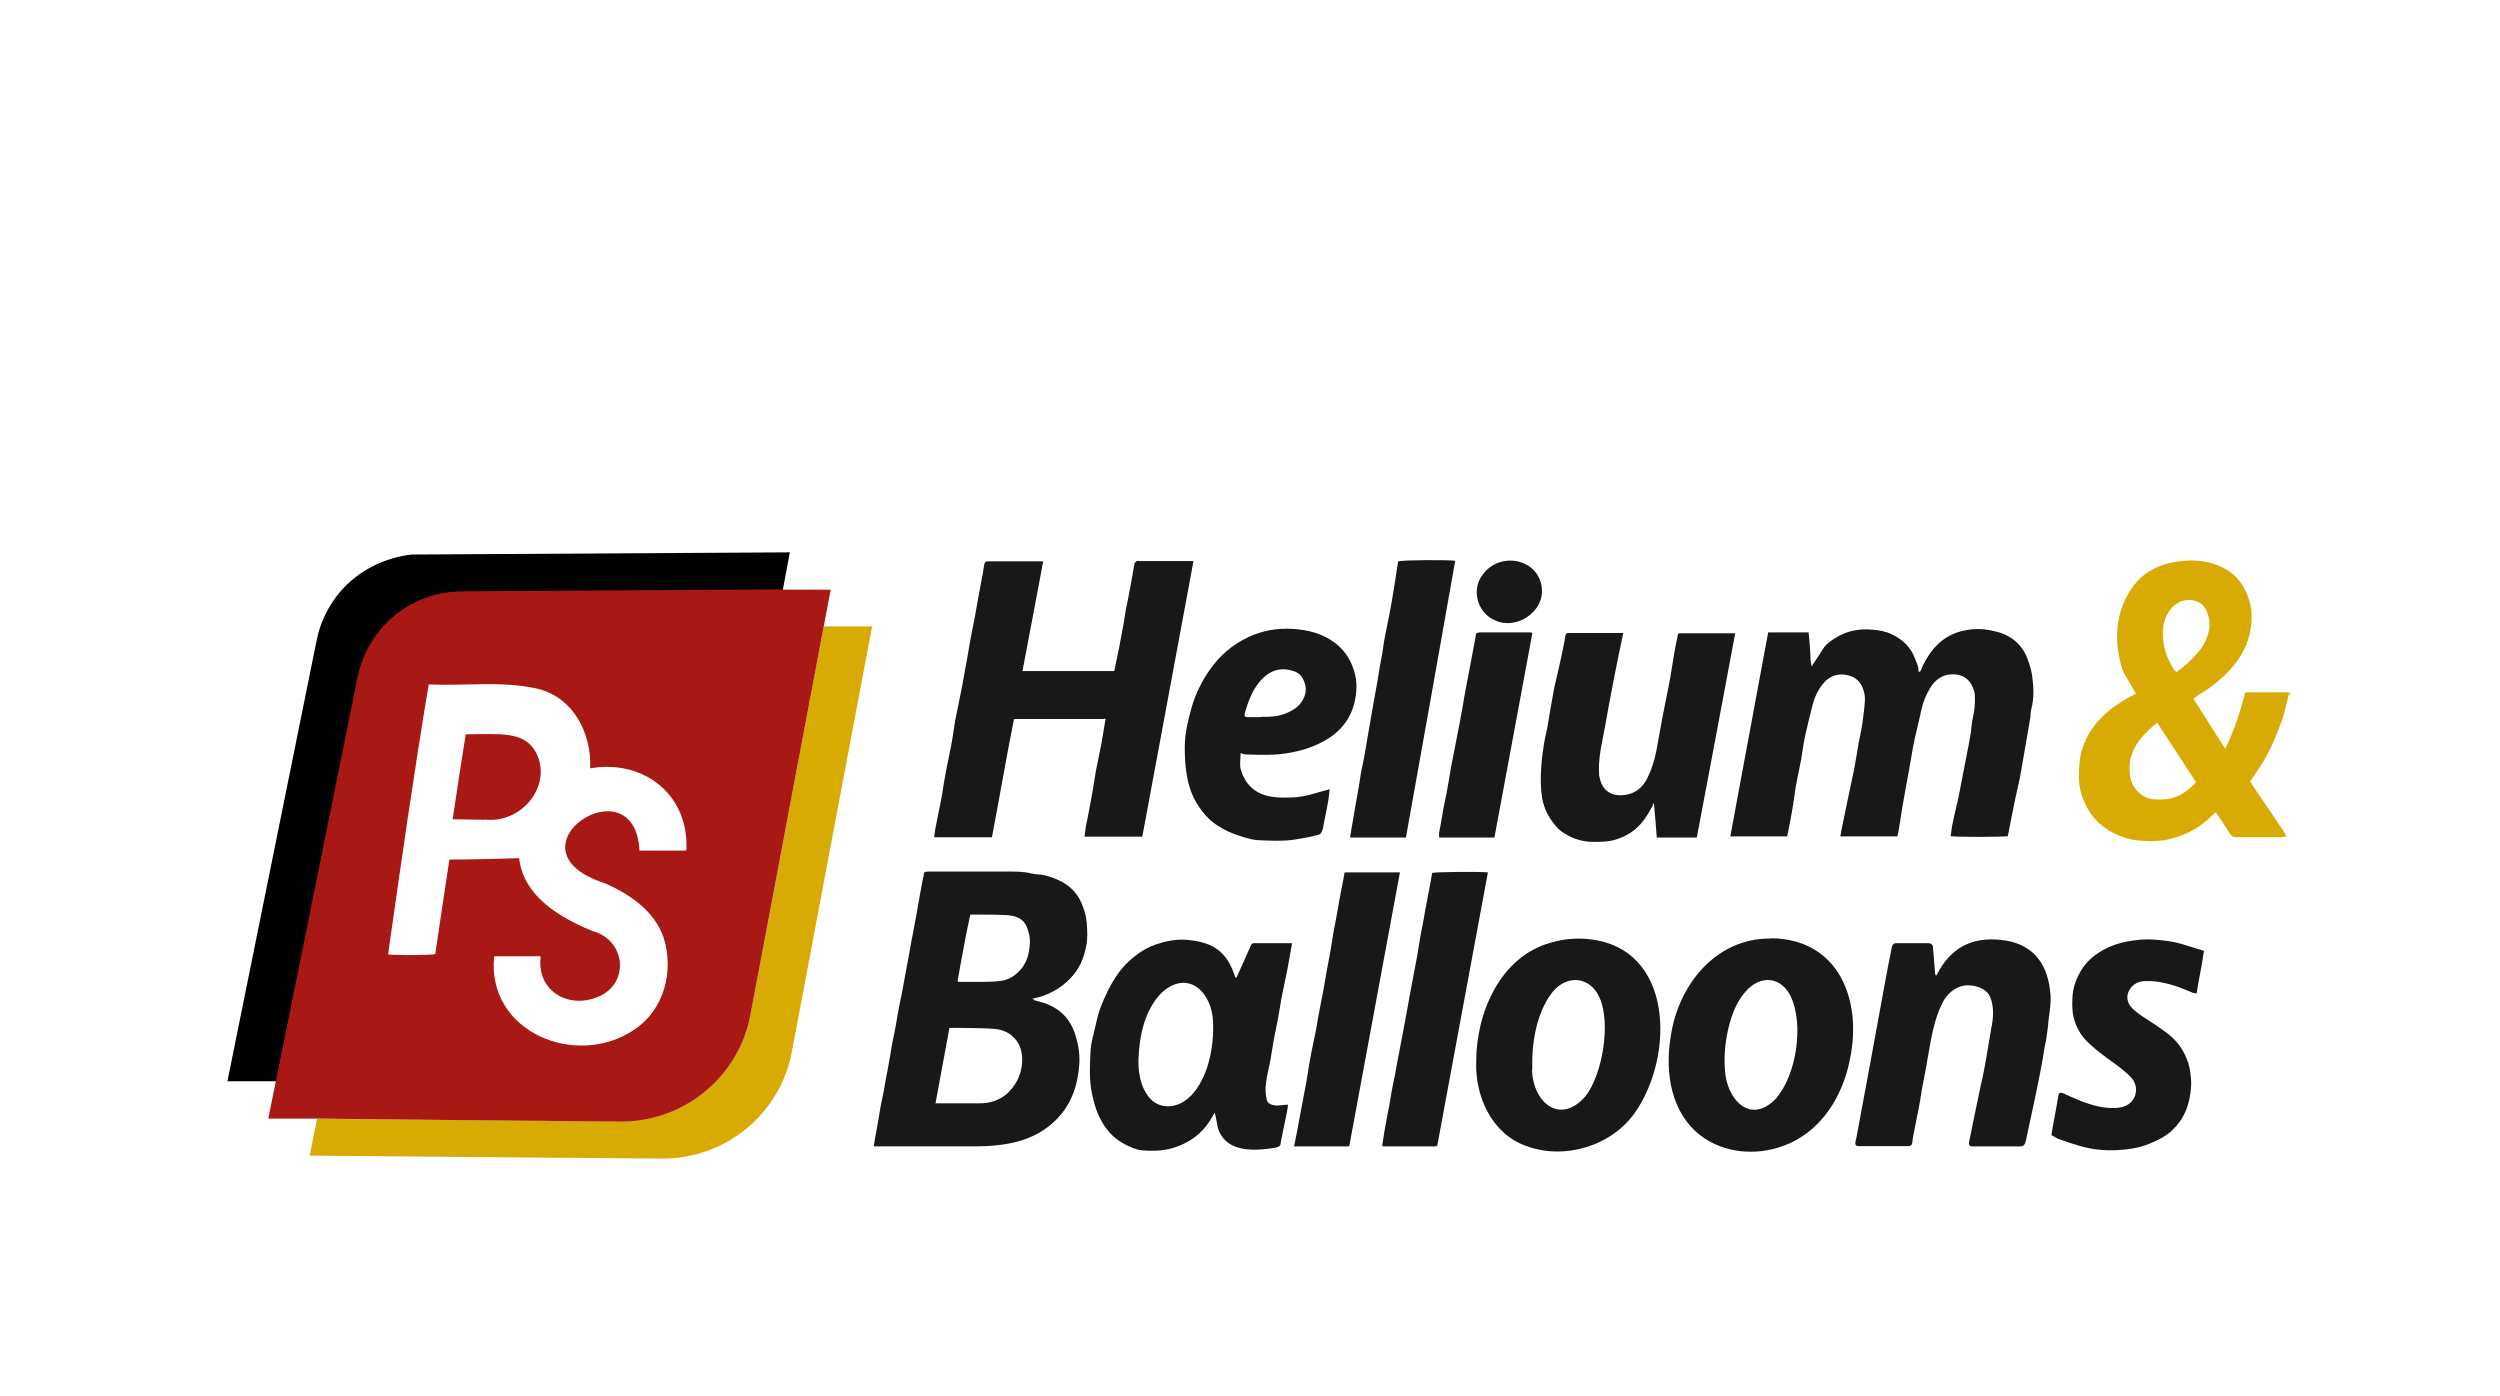 <?xml version="1.0" encoding="UTF-8"?>
<svg id="Layer_1" data-name="Layer 1" xmlns="http://www.w3.org/2000/svg" version="1.1" viewBox="0 0 917.9 512.5">
  <defs>
    <style>
      .cls-1 {
        fill: #525252;
      }

      .cls-1, .cls-2, .cls-3, .cls-4, .cls-5, .cls-6, .cls-7, .cls-8 {
        stroke-width: 0px;
      }

      .cls-2 {
        fill: #181818;
      }

      .cls-3 {
        fill: #000;
      }

      .cls-4 {
        fill: #181819;
      }

      .cls-5 {
        fill: #d4bd36;
      }

      .cls-6 {
        fill: #3a3a3a;
      }

      .cls-7 {
        fill: #a81916;
      }

      .cls-8 {
        fill: #d8ab04;
      }
    </style>
  </defs>
  <g>
    <path class="cls-5" d="M840.7,255.2c0,0-.2,0-.3,0,0-.3,0-.7,0-1,.1,0,.2,0,.4-.1v1.1Z"/>
    <path class="cls-4" d="M665.4,244.3c1.3-2,2.7-4,3.9-6,1.2-1.9,3-3.1,4.8-4.2,4.1-2.5,8.6-3.4,13.4-2.9,2.5.2,4.9.6,7.1,1.7,3.8,1.8,6.8,4.5,8.4,8.6.6,1.7,1.5,3.2,1.4,5.1.7.2.8-.4,1-.8.9-2.3,2.1-4.4,3.6-6.4,2.5-3.4,5.6-5.8,9.6-7.2,4-1.3,8-1.6,12.1-.8,3.3.6,6.3,1.6,8.9,3.7,2.1,1.7,3.6,3.8,4.6,6.2.8,2.2,1.6,4.4,1.9,6.7.6,4.1.8,8.3-.3,12.4-.3,1.1-.2,2.3-.4,3.4-.6,3.3-1.1,6.6-1.7,9.9-.7,4-1.4,8-2.1,12-.5,2.4-1.1,4.8-1.6,7.2-.4,2-.8,3.9-1.2,5.9-.5,2.7-1.1,5.5-1.6,8.2-1.3.3-18.7.4-21,0,.2-1.2.3-2.4.5-3.6.6-3,1.3-6,2-9,.5-2.1.9-4.3,1.3-6.4.6-3.3,1.3-6.5,1.9-9.8.6-3,1.2-6.1,1.7-9.1.3-1.9.3-3.9.8-5.8.6-2.5.8-5,.7-7.6,0-1.7-.6-3.2-1.4-4.6-1.7-2.7-4.3-3.7-7.4-3.5-3.5.2-5.9,2.2-7.7,5.1-1.6,2.7-2.7,5.5-3.3,8.6-.7,3.4-1.6,6.7-2.3,10-.8,3.8-1.4,7.7-2.1,11.6-.8,4.4-1.7,8.9-2.4,13.3-.5,2.9-.9,5.9-1.4,8.8-.1.7-.3,1.3-.5,2.1-6.9,0-13.8,0-20.9,0,.1-.8.3-1.5.4-2.3.7-3.4,1.4-6.8,2.1-10.2.8-3.8,1.6-7.6,2.4-11.4.7-3.4,1.2-6.9,1.8-10.3.4-2.2,1-4.5,1.3-6.7.4-2.8.8-5.7,1-8.6.2-1.8-.2-3.6-.9-5.3-1.2-2.8-3.5-4.2-6.5-4.6-3.3-.4-6,.9-8.1,3.5-1.8,2.3-3,4.9-3.7,7.7-1,3.8-1.9,7.7-2.8,11.6-.6,2.8-.9,5.6-1.4,8.4-.5,2.9-1.2,5.7-1.7,8.5-.3,1.5-.5,2.9-.7,4.4-.3,2.1-.6,4.3-1,6.4-.5,2.9-1.1,5.8-1.7,8.9-6.8,0-13.8,0-20.9,0,4.6-25,9.3-49.9,13.9-74.9h14.9c0,.5,0,1,.1,1.4.2,2.3.4,4.5.5,6.8,0,1.2,0,2.4.4,3.6,0,.2,0,.5.1.7.2-.2.3-.5.5-.7Z"/>
    <path class="cls-2" d="M379.6,367.2c2,.6,4.1,1,5.9,1.9,4.5,2.1,7.5,5.5,9.1,10.2,1.2,3.6,1.9,7.3,1.7,11.1-.5,7.7-2.7,14.8-8.3,20.5-4.1,4.2-9,6.8-14.6,8.3-5.1,1.3-10.3,1.7-15.6,1.7-11.8,0-23.5,0-35.3,0-.5,0-1,0-1.7,0,.4-2.5.8-4.9,1.3-7.4.4-2.4.8-4.7,1.2-7.1.4-2,.8-3.9,1.2-5.9.3-1.7.6-3.5.9-5.2.3-1.4.6-2.8.8-4.2.5-2.5.9-5.1,1.3-7.6.4-2,.8-3.9,1.2-5.9.5-2.5.8-5,1.3-7.4.4-2,.8-3.9,1.2-5.9.4-2.4.9-4.7,1.3-7.1.5-2.7,1-5.4,1.5-8,.4-2.4.8-4.7,1.3-7.1.4-2.1.8-4.2,1.2-6.4.4-2.3.8-4.6,1.2-6.9.4-2.1.8-4.3,1.2-6.4,0-.2.1-.3.2-.5.1-.6,0-1.4.3-1.6.5-.3,1.3-.3,2-.3,9.7,0,19.3,0,29,0,2.7,0,5.5,0,8.2.7,1.7.4,3.4.3,5.1.7,5.8,1.5,10.8,4.3,13.3,10,1,2.3,1.8,4.8,2,7.4.2,2.8.4,5.5-.1,8.1-.8,4.6-2.5,8.8-5.8,12.2-3.7,3.9-8.3,6.4-13.6,7.5-.2,0-.4,0-.6,0,.2.1.4.2.6.4ZM351.6,360.2c.1,0,.2.2.3.3,3.2,0,6.4,0,9.6,0,1.8,0,3.7-.1,5.5-.3,3.3-.3,5.9-2,8-4.5,2.1-2.6,2.9-5.7,3.1-9,.2-2.3-.3-4.5-1.2-6.6-1.4-3.1-4.3-3.9-7.3-4.1-4-.2-7.9-.2-11.9-.2-.5,0-.9,0-1.4,0-.2.8-.4,1.5-.5,2.2-.5,2.3-1,4.6-1.4,6.8-.4,2-.7,3.9-1.1,5.9-.6,3.1-1.1,6.2-1.7,9.4ZM343.4,405.1c.6,0,.8,0,1,0,5,0,9.9,0,14.9,0,2.2,0,4.3-.2,6.4-1.1,2-.8,3.8-2,5.2-3.6,2.4-2.7,3.9-5.8,4.3-9.4.4-3.8-.2-7.4-3.1-10.2-2.2-2.2-5.1-3-8-3.1-4.1-.3-8.3-.2-12.4-.3-1,0-2.1,0-3.1,0-1.7,9.2-3.4,18.4-5.1,27.6Z"/>
    <path class="cls-2" d="M405.6,264c-.3,0-.6,0-.9,0-10.4,0-20.7,0-31.1,0-.3,0-.7,0-1.3,0-2.9,14.4-5.3,28.9-8.1,43.4-7,0-14,0-21.2,0,.1-1,.2-2,.4-3,.8-4,1.6-8.1,2.4-12.1.5-3,.9-6,1.5-9,.6-3.3,1.4-6.6,2-9.9.6-3.1.9-6.2,1.5-9.3.6-3.1,1.3-6.3,1.9-9.4.5-2.3.9-4.6,1.3-6.9.4-2.2.8-4.4,1.2-6.6.4-2.3.8-4.6,1.2-6.9.5-2.7,1.1-5.5,1.6-8.2.4-2.3.8-4.5,1.2-6.8.4-2.1.8-4.3,1.2-6.4.3-1.7.7-3.5.9-5.2.2-1.2.4-1.6,1.4-1.6,6.7,0,13.3,0,20,0,0,0,.1,0,.3.1-2.5,13.3-5,26.7-7.6,40.2,11.3,0,22.4,0,33.7,0,.6-2.8,1.2-5.7,1.8-8.6.5-2.9,1.1-5.7,1.6-8.6.3-1.9.6-3.7.9-5.6.4-2,.9-4,1.2-6,.6-2.9,1.1-5.8,1.6-8.8.1-.7.2-1.4.4-2,.1-.3.5-.6.8-.8.2-.1.6,0,.9,0,6.1,0,12.3,0,18.4,0,.4,0,.8,0,1.5,0-6.3,33.8-12.5,67.5-18.8,101.2-7.1,0-14,0-21.2,0,.2-1.4.3-2.7.5-3.9.7-3.4,1.4-6.8,2-10.3.7-3.5,1.1-7.1,1.8-10.6.6-3.3,1.4-6.6,2-9.9.5-2.8.9-5.7,1.4-8.5,0,0-.2-.2-.3-.3Z"/>
    <path class="cls-8" d="M840.3,254.2c0,.3,0,.7,0,1-.8,3-1.4,6.1-2.4,9.1-1.9,5.3-4,10.6-7,15.5-1.5,2.4-3.1,4.7-4.7,7.1.1.3.3.6.5.9,3.9,5.8,7.8,11.5,11.7,17.3.4.6.6,1.2,1.1,2-.8.1-1.3.3-1.8.3-5.6,0-11.2,0-16.8,0-1,0-1.6-.4-2.1-1.2-1.4-2.2-2.8-4.3-4.2-6.5-.3-.4-.6-.8-1-1.5-.6.5-1.1,1-1.6,1.4-3.9,4-8.6,6.5-13.9,8.1-4.3,1.3-8.7,1.3-13,.9-3.4-.3-6.7-1.5-9.8-3.1-4.8-2.6-8.1-6.4-10.2-11.4-1.2-2.9-1.8-5.8-1.8-8.9,0-3.7.2-7.3,1.4-10.8,1.6-4.8,4.5-8.8,8.2-12.2,3.2-2.9,6.7-5.2,10.6-7.1.2,0,.4-.2.7-.4-.2-.4-.4-.7-.6-1.1-1.2-2.1-2.4-4.1-3.6-6.2-1.1-2.1-1.6-4.4-2-6.6-1.4-7.2-.8-14.2,2.4-20.9,3.7-7.7,9.8-12.3,18.4-13.6,1.1-.2,2.2-.3,3.3-.4.4,0,.8,0,1.1-.1,5.2-.2,10.1.8,14.6,3.5,3.4,2.1,5.6,5.1,7.2,8.8,1.2,3,1.8,6,1.7,9.2-.2,6.7-2.7,12.6-7.1,17.7-3.5,4-7.6,7.3-12.1,10-.7.4-1.3.9-2.2,1.5,3.9,6.1,7.7,12.1,11.7,18.4,3.4-6.8,5.5-13.6,7.4-20.7,5.4,0,10.7,0,16,0ZM792,265.4c-4.5,3.5-8,7.3-9.6,12.5-.6,2-.6,4.2-.4,6.4.3,4.3,3.9,8.8,8.8,9.2,1.6.1,3.3.1,4.9-.1,4.2-.6,7.6-2.9,10.6-6.2-4.7-7.3-9.5-14.5-14.3-21.9ZM799.1,246.7c3.4-2.1,8.3-7,10-10.1,2.1-3.9,3-7.9,1.1-12.2-.9-2.1-2.4-3.4-4.6-3.9-3.7-.9-7.4.9-9.5,4.4-1.3,2.2-1.9,4.6-2,7.1-.1,4.9,1.3,9.3,3.8,13.4.3.5.8,1,1.2,1.4Z"/>
    <path class="cls-4" d="M606.9,295.6c-1.3,2.4-2.6,4.8-4.5,6.9-2.5,2.8-5.5,4.6-9,5.7-2.8.9-5.6.9-8.4.9-4.4,0-8.3-1.4-11.8-3.9-.8-.6-1.6-1.4-2.2-2.2-2.5-2.9-4.1-6.2-4.8-10-.6-3.8-.6-7.6-.3-11.5.1-1.9.3-3.8.6-5.7.2-1.5.4-2.9.7-4.4.3-1.6.7-3.1,1-4.7.4-2.2.7-4.4,1.1-6.6.5-2.6.9-5.2,1.4-7.8.6-2.7,1.3-5.4,1.9-8.2.7-3,1.3-6,1.9-9.1.2-.9,0-1.9.9-2.6,6.7,0,13.5,0,20.6,0-1.1,5.1-2.1,10.1-3.1,15.1-.8,3.8-1.4,7.6-2.2,11.5-.8,4.5-1.6,9-2.5,13.5-.7,3.6-1.3,7.3-1.1,11,0,.6,0,1.3.2,1.9,1.1,5.8,5.7,7.6,11,6.1,2.9-.8,5-2.9,6.4-5.5,1.7-3.4,2.8-6.9,3.5-10.6.8-4,1.4-8.1,2.2-12.1.8-4,1.6-8.1,2.4-12.1.7-3.5,1.2-7.1,1.8-10.7.4-2.4.9-4.8,1.4-7.2,0-.3.3-.6.4-.8,7,0,13.9,0,20.7,0-4.7,25-9.3,49.9-14.1,75-4.8,0-9.7,0-14.7,0-.3-4.1-.6-8-1-12,0-.2,0-.4-.1-.6-.1.2-.3.4-.4.6Z"/>
    <path class="cls-4" d="M711.1,357.9c5-9.8,12.7-14,23.6-12.8,11,1.1,16.8,7.9,18,18.6.5,3.5,0,6.9-.5,10.3-.3,3.5-.7,7-1.5,10.5-1.7,11.2-4.4,22.4-6.7,33.5-.3,1.3-.5,3-2.2,2.9-5.9,0-11.9,0-17.9,0-1.7-.2-.7-2.1-.6-3.2,1.3-6.6,2.7-13.2,4.1-19.8,1.6-6.8,2.5-13.5,3.7-20.3.8-3.8,1.1-7.7-.3-11.3-1.1-3-4.5-4.3-7.5-4.5-4.5-.4-8.5,2.8-10.3,6.8-3,6.1-4,13.1-5.2,19.7-.8,5.3-2.1,10.5-2.8,15.7-.7,4.1-1.6,8.2-2.4,12.3-.2,1.1-.4,2.2-.5,3.3-.1.7-.5,1.2-1.3,1.2-6.1,0-12.1,0-18.1,0-2.2.2-1.4-1.7-1.1-3.1,3.5-18.8,7-37.6,10.4-56.4.8-4.5,1.7-9,2.6-13.5.2-1.1.9-1.6,1.9-1.5,3.9,0,7.7,0,11.5,0,.9,0,1.7.5,1.7,1.4.3,3.2.5,6.5.8,9.7,0,.4.2,1,.6.6h0Z"/>
    <path class="cls-4" d="M650.4,344.5c24.6.3,33.3,22.5,28.9,44-2.6,14.2-11,27.5-24.8,32.3-9.8,3.6-21.6,2.6-30-3.8-10.9-8.2-13.3-23.2-11.1-36.2,2.6-19,16.6-36.5,36.8-36.2h.2ZM633.3,392.5c.5,11.2,9.4,20.7,18.8,10.8,7.5-8.7,10.2-26.9,5.5-37.2-3.5-7.6-11.3-8.4-16.8-1.9-2.6,2.9-4.5,7-5.7,11.4-1.5,5.4-2.2,11.3-1.8,16.7v.2Z"/>
    <path class="cls-4" d="M542,389.7c0-17.9,8.9-38.5,27.4-43.6,4.4-1.3,9.2-1.8,13.8-1.3,31.5,3.1,31.6,43,17.1,63.7-8.7,12.4-26.1,17.5-40.1,12.2-12.5-4.5-18.6-18.1-18.2-30.8v-.2ZM562.5,392.7c.3,12.3,10.5,20.5,19.7,9.7,6.2-8.1,9.3-26.7,5.1-36.1-3.5-7.9-12.1-8.6-17.4-1.9-5.8,7.5-7.6,18.7-7.3,28.1v.2Z"/>
    <path class="cls-4" d="M455.5,276.5c0,2.1-.4,4.1,0,5.8,1.4,5,4.5,8.6,9.8,9.9,2.8.7,5.6.7,8.4.6,3.2,0,6.4-.7,9.4-1.6,1.6-.5,3.2-.9,5.1-1.4-.2,1.5-.3,2.8-.5,4.1-.5,2.9-1.1,5.8-1.7,8.7-.1.7-.2,1.4-.4,2-.3,1-.6,1.7-1.9,2-2.8.8-5.7,1.2-8.6,1.7-4.2.6-8.4.4-12.6.2-2.3,0-4.5-.7-6.7-1.4-3.1-.9-6.1-2.2-8.8-4-3.6-2.3-6.1-5.5-8.2-9.2-1.7-3.2-2.7-6.6-3.2-10.2-.5-3.1-.6-6.3-.6-9.4,0-5,1.2-9.8,2.5-14.5,1.4-4.9,3.6-9.4,6.5-13.6,3.7-5.4,8.4-9.5,14.4-12.3,5.1-2.4,10.5-3.3,16-3,5.6.3,11,1.6,15.7,5.1,3,2.3,5.1,5.1,6.5,8.7,1.1,2.8,1.6,5.7,1.4,8.6-.5,7.6-3.7,13.6-10.2,17.8-4.3,2.7-8.9,4.3-13.8,5.2-5.5,1.1-11,.9-16.5.7-.7,0-1.3-.3-2.1-.5ZM462.8,263.2c3.3,0,6.5,0,9.6-1.4,2.9-1.2,5.3-2.9,6.5-6,1-2.5.5-4.7-.7-6.9-1-1.8-2.8-2.5-4.7-2.9-4.6-1-8.2.9-11.1,4.4-2.8,3.4-4.2,7.4-5.4,11.6-.2.8.2,1.3.9,1.3,1.6,0,3.2,0,4.9,0Z"/>
    <path class="cls-4" d="M753.2,416.8c.3-2,.6-3.9,1-5.8.4-2.2.8-4.4,1.2-6.6.1-.6.2-1.2.3-1.8.2-1.4.6-1.7,2-1.1,1.8.8,3.5,1.6,5.3,2.3.8.4,1.6.7,2.5,1,4,1.4,8.1,2.4,12.4,1.9,2.8-.3,5.2-1.8,6.1-4.7.7-2.5,0-4.8-1.7-6.6-1.9-1.9-4.1-3.6-6.3-5.2-3.2-2.3-6.4-4.6-9.3-7.4-2.5-2.4-4.3-5.3-5.2-8.7-.7-2.5-.7-4.9-.6-7.4.1-4.2,1.5-7.9,3.8-11.3,1.2-1.8,2.7-3.3,4.4-4.6,3.5-2.6,7.5-4.3,11.8-5.1,3.3-.6,6.6-1,9.9-.7,3.4.2,6.9.6,10.2,1.6,2.7.8,5.3,1.6,8.2,2.5-.7,5.3-1.9,10.4-2.7,15.7-.5-.1-1-.2-1.4-.3-2.1-.8-4.2-1.8-6.4-2.5-3.5-1.1-7.1-1.9-10.7-1.8-1.9,0-3.8.5-5.2,2-2.3,2.3-2.3,5.7.1,8,1.3,1.3,2.8,2.4,4.4,3.4,2.8,1.8,5.5,3.6,8.2,5.6,2.7,2,5,4.6,6.5,7.6,1.1,2.2,1.9,4.5,2.2,7,.2,1.6.4,3.3.3,4.9-.4,6.4-2.3,12.1-7.2,16.5-2.4,2.2-5.3,3.6-8.3,4.8-3.9,1.6-8,2.1-12.2,2.3-4.4.2-8.8-.3-13-1.5-2.8-.8-5.5-1.7-8.2-2.7-.7-.3-1.4-.8-2.3-1.3Z"/>
    <path class="cls-2" d="M513.6,206.1c1.1-.5,18.2-.6,20.7-.2-6,33.9-12,67.7-18.1,101.6-6.8,0-13.6,0-20.5,0,.3-2.1.6-4,1-6,.3-1.8.6-3.6.9-5.4.3-1.5.5-2.9.8-4.4.5-2.7.9-5.3,1.3-8,.4-2.1.9-4.2,1.3-6.4.4-2.4.8-4.7,1.2-7.1.4-2.3.8-4.6,1.2-6.9.4-2.3.8-4.6,1.2-6.9.4-2.2.8-4.4,1.2-6.6.3-1.9.6-3.7.9-5.6.2-1.4.6-2.8.8-4.2.2-1.3.4-2.7.6-4.1.3-1.9.7-3.8,1.1-5.7.3-1.7.7-3.4,1-5,.5-2.5.9-4.9,1.3-7.4.5-3,1-6,1.4-9,.2-1,.3-1.9.5-2.9Z"/>
    <path class="cls-2" d="M475.2,420.6c.7-3.5,1.4-6.9,2-10.4.8-4.4,1.7-8.9,2.5-13.3.6-3.5,1.1-7.1,1.8-10.6.5-2.7,1.2-5.5,1.7-8.2.5-2.8.9-5.6,1.5-8.4.4-2.2.9-4.5,1.3-6.7.4-2.1.7-4.3,1.1-6.4.4-2.3.9-4.6,1.3-6.9.4-2.2.7-4.5,1.1-6.8.5-2.7,1-5.4,1.5-8,.3-1.7.6-3.5.9-5.2.2-1.2.5-2.3.7-3.5.4-1.9.7-3.9,1.1-5.9h20.3c-6.2,33.5-12.4,67-18.6,100.5-.1,0-.4.1-.6.1-6.3,0-12.5,0-18.8,0-.2,0-.5,0-.7,0,0,0-.2-.2-.3-.3Z"/>
    <path class="cls-2" d="M507.5,420.6c.3-1.7.5-3.5.8-5.2.4-2.4.9-4.7,1.3-7.1.3-1.4.6-2.8.8-4.2.3-1.9.6-3.8,1-5.7.2-1.3.6-2.5.8-3.8.4-2.4.8-4.7,1.3-7.1.5-2.6,1-5.3,1.5-7.9.4-2.3.9-4.6,1.3-6.9.5-2.7,1-5.5,1.5-8.3.4-2.3.9-4.6,1.3-6.9.4-2.3.9-4.6,1.3-6.9.4-2.3.7-4.5,1.1-6.8.4-2.1.8-4.1,1.2-6.2.4-2.4.8-4.7,1.3-7.1.5-2.7,1-5.4,1.5-8,.1-.7.2-1.4.3-2,1.2-.4,17.9-.5,20.5-.2-6.2,33.4-12.4,66.8-18.6,100.4-.2,0-.5.2-.8.2-6.4,0-12.8,0-19.1,0-.1-.1-.2-.2-.3-.3Z"/>
    <path class="cls-2" d="M562.6,232.6c-4.6,25-9.3,49.9-13.9,74.9h-20.3c0-.6-.1-1.1,0-1.9.6-2.8,1-5.6,1.5-8.4.4-2,.8-3.9,1.2-5.9.6-3.1,1.1-6.2,1.6-9.3.6-3.2,1.3-6.5,1.9-9.7.4-2.2.9-4.5,1.3-6.7.4-2.2.8-4.4,1.2-6.6.4-2.4.8-4.8,1.3-7.3.5-2.6,1-5.3,1.5-7.9.4-2.3.9-4.6,1.3-6.9.3-1.4.5-2.8.8-4.4.3,0,.7-.2,1-.3,6.3,0,12.6,0,18.9,0,.2,0,.3,0,.6.2Z"/>
    <path class="cls-4" d="M566.1,216c.9,8.6-9.3,15.4-17.1,11.8-6.5-2.6-9-11.3-4.6-16.8,6.1-8.6,20.4-6.1,21.7,4.8h0Z"/>
    <path class="cls-1" d="M379.6,367.2c-.2-.1-.4-.2-.6-.4.2,0,.4,0,.6,0,0,.1,0,.2,0,.4Z"/>
    <path class="cls-6" d="M475.2,420.6c0,0,.2.2.3.3,0,0-.2-.2-.3-.3Z"/>
    <path class="cls-6" d="M507.5,420.6c.1.1.2.2.3.3-.1-.1-.2-.2-.3-.3Z"/>
    <g>
      <path class="cls-3" d="M139.8,232.8c6.6-7.8,16.1-12.7,26.3-13.8l121-.7,2.9-15.5-138.9.8c-10.2,1.2-19.7,6-26.3,13.8-4.3,5.1-7.3,11.2-8.6,18l-32.7,161.6h18.1c0,.1,29.6-146.2,29.6-146.2,1.3-6.8,4.4-12.9,8.6-18Z"/>
      <path class="cls-8" d="M302.4,230.1l-26.7,141.5c-3.9,23.2-24,40.1-47.6,40.1l-111.7-.9-2.7,13.5,129.6,1.1c23.5,0,43.7-16.9,47.6-40.1l29.3-155.3h-17.8Z"/>
      <path class="cls-7" d="M178,300.9c13.7,1.6,25-12.7,18.8-24.6-4.3-8.1-13.6-6.7-25.8-6.7-1.7,10.4-3.2,20.6-4.8,31.2,4.2,0,7.8.2,11.8.2Z"/>
      <path class="cls-7" d="M287,216.4l-116.9.7c-5.9,0-11.8,1.2-17.2,3.8-5,2.4-9.5,5.8-13.1,10.1-4.3,5.1-7.3,11.2-8.6,18l-29.6,146.4-3.1,15.3h17.9c0,.1,111.7,1.1,111.7,1.1,23.5,0,43.7-16.9,47.6-40.1l26.7-141.5,2.6-13.7h-18ZM251.9,312.3h-17.1c-1.7-33.2-51.1-.4-12.7,12,9.1,4,18.1,10.1,21.5,19.8,4,12.3.3,26.7-10.8,34-21.2,14.3-54,.9-51.4-26.7.1,0,.2-.2.3-.3,5.5,0,11,0,16.5,0,.1,0,.2.2.3.2-1.5,12.5,10.1,19.3,21.1,14.7,11.7-4.8,10.2-20.8-1.9-24.1-12-4.9-25.5-12.7-27.1-26.8-8.5.2-17,.5-25.6.5-1.8,11.7-3.5,23.2-5.2,34.7-1.4.4-12.6.5-17,.2-.1,0-.2-.2-.3-.2,4.7-33,9.4-66.1,14.9-99,13.3.6,27-1.4,40.1,1.6,13.2,3.3,19.7,16.5,19.2,29.2,19.6-3.4,36.4,9.7,35.3,30.1Z"/>
    </g>
  </g>
  <path class="cls-4" d="M468,405.8c-1.4-.1-2.7-.8-2.9-2.1-.4-1.9-.6-3.9-.3-5.8.3-2.9,1.1-5.7,1.6-8.5.5-2.7.9-5.5,1.4-8.3.4-2.3,1-4.6,1.4-6.9.5-2.7.9-5.5,1.4-8.2.7-3.4,1.4-6.8,2.1-10.2.6-3.1,1.1-6.2,1.7-9.5-4.8,0-9.5,0-14.1,0-.3,0-.8.3-.9.6-.9,1.9-1.7,3.7-2.5,5.6-1,2.1-1.9,4.3-2.9,6.4-.1,0-.2,0-.4,0-.4-1.1-.8-2.3-1.3-3.4-1.7-3.9-4.3-6.9-8.3-8.6-2.3-1-4.7-1.4-7.1-1.7-3.8-.5-7.4,0-11,1.1-2.5.7-4.8,1.7-6.9,3.1-3.3,2.2-6.2,4.8-8.5,8.1-2.8,3.9-4.8,8.2-6.5,12.6-1,2.7-1.5,5.5-2.2,8.3-.6,2.5-1.3,5-1.4,7.5-.2,4.6-.5,9.2.2,13.8.6,3.5,1.4,6.9,2.9,10.1,2.1,4.5,5.1,8.1,9.6,10.4,2.2,1.1,4.4,2.1,6.8,2.2,4,.3,8.1.1,12-1.3,5.3-1.9,9.4-5,12.4-9.7.5-.8,1-1.7,1.7-2.9.2.8.3,1.3.4,1.7.4,1.7.5,3.6,1.2,5.2,1.7,3.8,4.9,5.7,8.9,6.4,3.6.6,7.3.3,11-.3.8-.1,1.8-.3,2.4-.8.4-.4.3-1.4.5-2.1.7-3.4,1.4-6.8,2.1-10.2.2-.9.3-1.8.4-2.8-.9,0-1.6.1-2.3.2-.8,0-1.6.2-2.4.1ZM437.1,402.4c-4.4,4.7-11.7,5.4-15.6,0-2.8-3.7-3.6-8.8-3.5-13.4.3-8.8,2.3-18.3,8.6-24.6,9.7-8.7,18.6,0,18.8,11.2v.2c.3,9.1-1.9,20-8.2,26.6Z"/>
</svg>